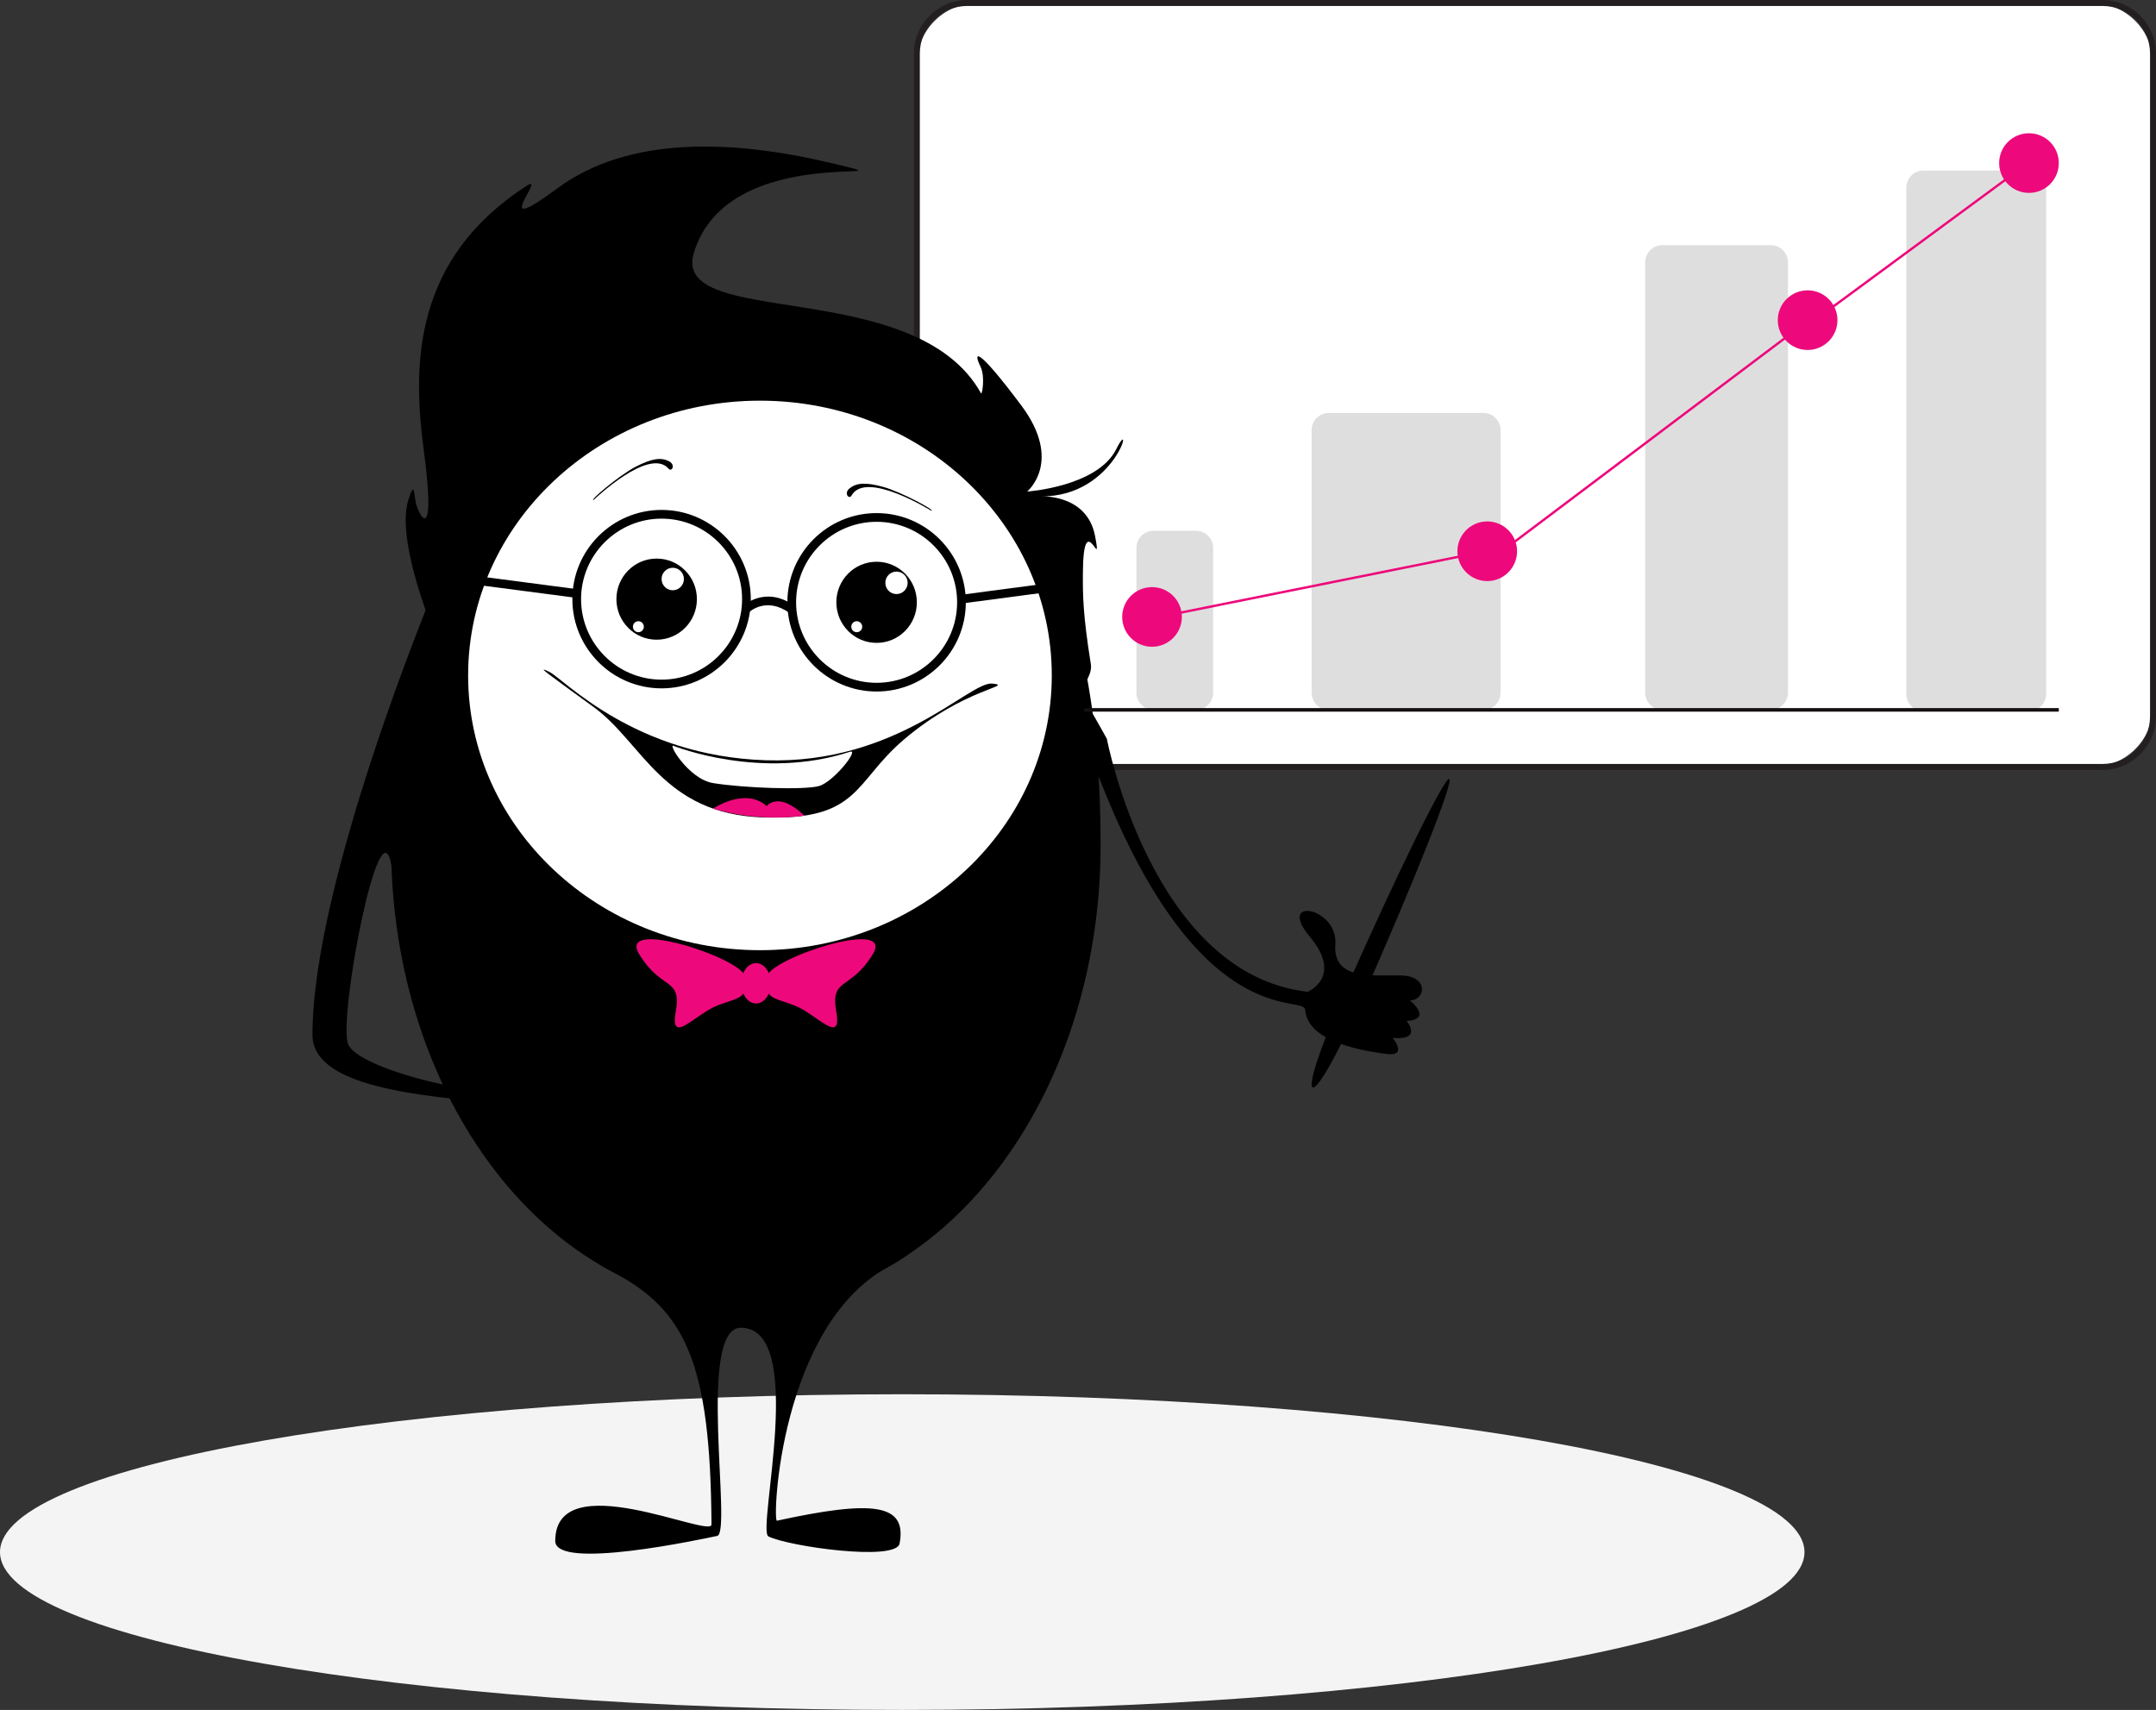 <?xml version="1.0" encoding="utf-8"?>
<!-- Generator: Adobe Illustrator 15.0.0, SVG Export Plug-In . SVG Version: 6.00 Build 0)  -->
<!DOCTYPE svg PUBLIC "-//W3C//DTD SVG 1.1//EN" "http://www.w3.org/Graphics/SVG/1.1/DTD/svg11.dtd">
<svg version="1.1" id="Слой_1" xmlns="http://www.w3.org/2000/svg" xmlns:xlink="http://www.w3.org/1999/xlink" x="0px" y="0px"
	 width="552px" height="437.828px" viewBox="0 0 552 437.828" enable-background="new 0 0 552 437.828" xml:space="preserve">
<rect x="0" y="0" width="552" height="437.828" fill="#333333" stroke="none"/>
<g>
	<defs>
		<rect id="SVGID_1_" x="0.001" y="357" width="462" height="80.828"/>
	</defs>
	<clipPath id="SVGID_2_">
		<use xlink:href="#SVGID_1_"  overflow="visible"/>
	</clipPath>
	<path clip-path="url(#SVGID_2_)" fill="#F4F4F4" d="M231.001,437.828c127.578,0,231-18.094,231-40.413
		c0-22.32-103.422-40.415-231-40.415C103.422,357,0,375.094,0,397.415C0,419.734,103.422,437.828,231.001,437.828"/>
</g>
<g>
	<defs>
		<rect id="SVGID_3_" x="80" width="472" height="397.815"/>
	</defs>
	<clipPath id="SVGID_4_">
		<use xlink:href="#SVGID_3_"  overflow="visible"/>
	</clipPath>
	<g clip-path="url(#SVGID_4_)">
		<defs>
			<rect id="SVGID_5_" x="80" width="472" height="397.815"/>
		</defs>
		<clipPath id="SVGID_6_">
			<use xlink:href="#SVGID_5_"  overflow="visible"/>
		</clipPath>
		<path clip-path="url(#SVGID_6_)" fill="#FFFFFF" d="M535.695,196.377H250.284c-8.549,0-15.543-6.994-15.543-15.543V16.305
			c0-8.549,6.994-15.543,15.543-15.543h285.411c8.549,0,15.543,6.994,15.543,15.543v164.529
			C551.238,189.383,544.244,196.377,535.695,196.377"/>
		<path clip-path="url(#SVGID_6_)" fill="#231F20" d="M538.281,197.139H247.698c-7.564,0-13.719-6.154-13.719-13.719V13.719
			C233.979,6.154,240.134,0,247.698,0h290.583C545.846,0,552,6.154,552,13.719V183.42C552,190.984,545.846,197.139,538.281,197.139
			 M247.698,1.523c-6.725,0-12.195,5.471-12.195,12.195V183.42c0,6.725,5.471,12.195,12.195,12.195h290.583
			c6.725,0,12.195-5.471,12.195-12.195V13.719c0-6.725-5.471-12.195-12.195-12.195H247.698z"/>
		<path clip-path="url(#SVGID_6_)" d="M281.792,216.314c0,65.145-40.667,117.956-90.833,117.956s-90.833-52.811-90.833-117.956
			s24.422-117.955,90.833-117.955C262.817,98.359,281.792,151.17,281.792,216.314"/>
		<path clip-path="url(#SVGID_6_)" d="M116.103,173.867c0,0-15.609-32.965-11.567-45.818c1.78-5.66,1.299-1.035,2.16,1.512
			c1.495,4.426,4.713,7.445,1.793-14.346c-3.031-22.615-2.298-48.977,26.151-67.518c6.05-3.941-10.351,14.188,7.935,0.617
			c18.285-13.572,44.74-12.6,70.224-6.572c25.483,6.025-26.51-6.184-35.175,23.086c-5.806,19.611,56.776,5.629,73.562,35.898
			c0.244,0.439,1.104-4.266-0.145-6.836c-2.047-4.213-0.751-5.014,10.397,9.857c10.845,14.463,1.544,22.119,1.544,22.119
			s18.026-1.234,22.819-10.873c4.794-9.641,0.117,12.299-19.33,12.104c0,0,11.786-0.695,13.885,10.084
			c2.024,10.402-3.031-8.16-3.104,9.732c-0.022,5.453-0.016,10.328,2.041,23.168C281.994,186.945,169.242,250.555,116.103,173.867"
			/>
		<path clip-path="url(#SVGID_6_)" d="M156.809,325.649c18.73,9.791,25.095,23.311,25.352,64.701
			c0.023,3.732-40.013-15.457-40.004,4.221c0.004,7.631,37.569-0.488,41.465-1.299c3.895-0.811-5.295-53.352,6.07-53.303
			c17.056,0.072,4.007,51.883,7.034,53.424c5.018,2.555,32.704,6.496,33.594,1.826c1.947-10.225-6.816-11.197-31.402-5.84
			c-1.2,0.262,0.69-50.082,28.726-65.127c28.034-15.045-21.723-20.086-36.684-19.59
			C142.075,306.285,139.641,316.672,156.809,325.649"/>
		<path clip-path="url(#SVGID_6_)" fill="#FFFFFF" d="M269.288,172.945c0,38.854-33.452,70.352-74.717,70.352
			c-41.266,0-74.717-31.498-74.717-70.352s33.451-70.352,74.717-70.352C235.836,102.594,269.288,134.092,269.288,172.945"/>
		<path clip-path="url(#SVGID_6_)" d="M234.741,154.221c0,5.736-4.613,10.387-10.305,10.387s-10.306-4.65-10.306-10.387
			s4.614-10.385,10.306-10.385S234.741,148.484,234.741,154.221"/>
		<path clip-path="url(#SVGID_6_)" d="M178.428,153.41c0,5.736-4.614,10.387-10.306,10.387s-10.305-4.65-10.305-10.387
			s4.613-10.387,10.305-10.387S178.428,147.674,178.428,153.41"/>
		<path clip-path="url(#SVGID_6_)" fill="#FFFFFF" d="M232.388,149.23c0,1.592-1.279,2.881-2.857,2.881s-2.858-1.289-2.858-2.881
			c0-1.59,1.28-2.879,2.858-2.879S232.388,147.641,232.388,149.23"/>
		<path clip-path="url(#SVGID_6_)" fill="#FFFFFF" d="M175.101,148.258c0,1.59-1.279,2.881-2.857,2.881
			c-1.579,0-2.858-1.291-2.858-2.881c0-1.592,1.279-2.881,2.858-2.881C173.821,145.377,175.101,146.666,175.101,148.258"/>
		<path clip-path="url(#SVGID_6_)" fill="#FFFFFF" d="M220.751,160.469c0,0.779-0.626,1.41-1.398,1.41s-1.398-0.631-1.398-1.41
			c0-0.777,0.626-1.408,1.398-1.408S220.751,159.691,220.751,160.469"/>
		<path clip-path="url(#SVGID_6_)" fill="#FFFFFF" d="M164.844,160.469c0,0.779-0.627,1.41-1.399,1.41s-1.398-0.631-1.398-1.41
			c0-0.777,0.626-1.408,1.398-1.408S164.844,159.691,164.844,160.469"/>
		<path clip-path="url(#SVGID_6_)" d="M169.385,176.254c-12.596,0-22.843-10.248-22.843-22.844s10.247-22.844,22.843-22.844
			s22.843,10.248,22.843,22.844S181.98,176.254,169.385,176.254 M169.385,132.797c-11.366,0-20.613,9.246-20.613,20.613
			c0,11.365,9.247,20.613,20.613,20.613s20.612-9.248,20.612-20.613C189.997,142.043,180.751,132.797,169.385,132.797"/>
		<path clip-path="url(#SVGID_6_)" d="M224.437,177.064c-12.597,0-22.844-10.248-22.844-22.844s10.247-22.842,22.844-22.842
			c12.596,0,22.843,10.246,22.843,22.842S237.032,177.064,224.437,177.064 M224.437,133.607c-11.366,0-20.613,9.248-20.613,20.613
			c0,11.367,9.247,20.613,20.613,20.613s20.613-9.246,20.613-20.613C245.05,142.855,235.803,133.607,224.437,133.607"/>
		<path clip-path="url(#SVGID_6_)" d="M202.065,156.904c-5.925-4.184-10.157-0.275-10.334-0.105l-1.549-1.605
			c0.057-0.055,5.703-5.385,13.169-0.109L202.065,156.904z"/>
		
			<rect x="256.784" y="140.032" transform="matrix(0.131 0.991 -0.991 0.131 374.813 -123.644)" clip-path="url(#SVGID_6_)" width="2.23" height="23.671"/>
		
			<rect x="123.556" y="149.211" transform="matrix(0.992 0.13 -0.13 0.992 20.726 -16.349)" clip-path="url(#SVGID_6_)" width="23.67" height="2.23"/>
		<path clip-path="url(#SVGID_6_)" fill="#ED097B" d="M196.402,250.061c0.617-4.691,32.815-15.203,27.068-5.748
			c-5.748,9.457-10.938,5.842-9.362,14.74c1.575,8.898-5.099,0.463-10.846-1.668C197.515,255.252,195.661,255.691,196.402,250.061"
			/>
		<path clip-path="url(#SVGID_6_)" fill="#ED097B" d="M190.72,250.061c-0.618-4.691-32.815-15.203-27.068-5.748
			c5.747,9.457,10.938,5.842,9.362,14.74c-1.575,8.898,5.099,0.463,10.846-1.668C189.607,255.252,191.461,255.691,190.72,250.061"/>
		<path clip-path="url(#SVGID_6_)" fill="#ED097B" d="M197.348,251.771c0,2.855-1.689,5.17-3.773,5.17s-3.773-2.314-3.773-5.17
			c0-2.854,1.689-5.168,3.773-5.168S197.348,248.918,197.348,251.771"/>
		<path clip-path="url(#SVGID_6_)" d="M110.747,151.867c0,0-30.747,73.924-30.747,113.115c0,17.041,44.548,16.066,63.779,19.232
			c19.231,3.164,21.341-2.191,21.746-11.279c0.406-9.088-20.772-0.65-20.772-2.84c0-2.191,1.866-4.545,4.949-4.139
			c3.084,0.406,3.977-3.381,0.568-2.908s-10.062,4.449-9.98,13.375s-49.173-1.299-51.283-9.412
			c-2.109-8.115,8.119-61.221,11.119-45.865S126.807,189.438,110.747,151.867"/>
		<path clip-path="url(#SVGID_6_)" d="M151.982,128.012c0,0,14.254-13.703,19.195-8.002c0.811,0.936,1.946-1.029,0-1.965
			s-4.271-0.701-8.489,1.496C158.471,121.742,150.686,128.34,151.982,128.012"/>
		<path clip-path="url(#SVGID_6_)" d="M238.435,130.775c0,0-16.771-10.473-20.432-3.875c-0.601,1.082-2.117-0.607-0.404-1.924
			c1.711-1.316,4.035-1.566,8.614-0.283C230.793,125.977,239.771,130.83,238.435,130.775"/>
		<path clip-path="url(#SVGID_6_)" d="M283.394,189.195c0,0,11.479,60.268,51.435,64.75c0,0,9.149-3.848,0.483-14.164
			c-8.665-10.316,7.285-7.527,6.578,2.01c-0.706,9.537,10.079,7.73,17.063,7.99c6.985,0.262,5.962,6.404,2.021,6.373
			c0,0,6.04,4.799-0.819,5.27c0,0,4.178,5.029-3.59,4.328c0,0,4.105,4.865-1.729,4.098c-8.372-1.102-20.087-3.715-20.683-11.305
			c-0.309-3.939-25.948,5.945-50.892-54.818C258.317,142.963,283.394,189.195,283.394,189.195"/>
		<path clip-path="url(#SVGID_6_)" d="M140.667,172.049c3.678,1.787,21.711,21.535,55.396,22.617
			c33.687,1.084,52.164-20.268,58.003-19.635c5.838,0.631-7.111,1.111-22.667,14.355c-12.867,10.957-11.204,20.717-35.914,19.922
			c-25.819-0.83-30.89-19.078-43.462-28.242C139.959,172.273,137.017,170.277,140.667,172.049"/>
		<path clip-path="url(#SVGID_6_)" fill="#FFFFFF" d="M172.64,191.047c0,0,22.271,8.869,44.961,1.445
			c2.559-0.836-4.159,7.736-7.937,8.779c-3.777,1.045-19.228,0.518-27.096-0.764C176.195,199.473,170.519,189.73,172.64,191.047"/>
		<path clip-path="url(#SVGID_6_)" fill="#ED097B" d="M182.57,207.041c0,0,8.235-5.592,13.717-0.633c0,0,2.921-4.006,9.671,2.441
			C205.958,208.85,194.479,210.703,182.57,207.041"/>
		<path clip-path="url(#SVGID_6_)" d="M348.522,256.293c-13.656,30.846-18.06,28.896-4.403-1.949s25.714-55.416,26.93-54.877
			C372.264,200.004,362.179,225.447,348.522,256.293"/>
		<g opacity="0.14" clip-path="url(#SVGID_6_)">
			<g>
				<defs>
					<rect id="SVGID_7_" x="290.952" y="135.906" width="19.653" height="45.855"/>
				</defs>
				<clipPath id="SVGID_8_">
					<use xlink:href="#SVGID_7_"  overflow="visible"/>
				</clipPath>
				<g clip-path="url(#SVGID_8_)">
					<defs>
						<path id="SVGID_9_" d="M306.22,135.906h-10.881c-2.412,0-4.387,1.975-4.387,4.387v37.084c0,2.412,1.975,4.385,4.387,4.385
							h10.881c2.412,0,4.386-1.973,4.386-4.385v-37.084C310.605,137.881,308.632,135.906,306.22,135.906"/>
					</defs>
					<clipPath id="SVGID_10_">
						<use xlink:href="#SVGID_9_"  overflow="visible"/>
					</clipPath>
					
						<radialGradient id="SVGID_11_" cx="-532.154" cy="923.096" r="0.366" gradientTransform="matrix(48.255 0 0 -48.255 25979.805 44702.773)" gradientUnits="userSpaceOnUse">
						<stop  offset="0" style="stop-color:#140F10"/>
						<stop  offset="0.574" style="stop-color:#140F10"/>
						<stop  offset="0.798" style="stop-color:#140F10"/>
						<stop  offset="1" style="stop-color:#140F10"/>
					</radialGradient>
					<rect x="290.952" y="135.906" clip-path="url(#SVGID_10_)" fill="url(#SVGID_11_)" width="19.653" height="45.855"/>
				</g>
			</g>
		</g>
		<g opacity="0.14" clip-path="url(#SVGID_6_)">
			<g>
				<defs>
					<rect id="SVGID_12_" x="335.816" y="105.74" width="48.374" height="76.021"/>
				</defs>
				<clipPath id="SVGID_13_">
					<use xlink:href="#SVGID_12_"  overflow="visible"/>
				</clipPath>
				<g clip-path="url(#SVGID_13_)">
					<defs>
						<path id="SVGID_14_" d="M379.804,105.74h-39.601c-2.412,0-4.387,1.975-4.387,4.387v67.25c0,2.412,1.975,4.385,4.387,4.385
							h39.601c2.413,0,4.387-1.973,4.387-4.385v-67.25C384.19,107.715,382.217,105.74,379.804,105.74"/>
					</defs>
					<clipPath id="SVGID_15_">
						<use xlink:href="#SVGID_14_"  overflow="visible"/>
					</clipPath>
					
						<radialGradient id="SVGID_16_" cx="-535.496" cy="921.795" r="0.365" gradientTransform="matrix(87.153 0 0 -87.153 47030.285 80481.391)" gradientUnits="userSpaceOnUse">
						<stop  offset="0" style="stop-color:#140F10"/>
						<stop  offset="0.574" style="stop-color:#140F10"/>
						<stop  offset="0.798" style="stop-color:#140F10"/>
						<stop  offset="1" style="stop-color:#140F10"/>
					</radialGradient>
					<rect x="335.816" y="105.74" clip-path="url(#SVGID_15_)" fill="url(#SVGID_16_)" width="48.374" height="76.021"/>
				</g>
			</g>
		</g>
		<g opacity="0.14" clip-path="url(#SVGID_6_)">
			<g>
				<defs>
					<rect id="SVGID_17_" x="421.212" y="62.777" width="36.563" height="118.984"/>
				</defs>
				<clipPath id="SVGID_18_">
					<use xlink:href="#SVGID_17_"  overflow="visible"/>
				</clipPath>
				<g clip-path="url(#SVGID_18_)">
					<defs>
						<path id="SVGID_19_" d="M453.39,62.777h-27.791c-2.413,0-4.387,1.975-4.387,4.387v110.213c0,2.412,1.974,4.385,4.387,4.385
							h27.791c2.412,0,4.386-1.973,4.386-4.385V67.164C457.775,64.752,455.802,62.777,453.39,62.777"/>
					</defs>
					<clipPath id="SVGID_20_">
						<use xlink:href="#SVGID_19_"  overflow="visible"/>
					</clipPath>
					
						<radialGradient id="SVGID_21_" cx="-537.057" cy="921.226" r="0.365" gradientTransform="matrix(120.395 0 0 -120.395 65098.527 111033.344)" gradientUnits="userSpaceOnUse">
						<stop  offset="0" style="stop-color:#140F10"/>
						<stop  offset="0.574" style="stop-color:#140F10"/>
						<stop  offset="0.798" style="stop-color:#140F10"/>
						<stop  offset="1" style="stop-color:#140F10"/>
					</radialGradient>
					<rect x="421.212" y="62.777" clip-path="url(#SVGID_20_)" fill="url(#SVGID_21_)" width="36.563" height="118.984"/>
				</g>
			</g>
		</g>
		<g opacity="0.14" clip-path="url(#SVGID_6_)">
			<g>
				<defs>
					<rect id="SVGID_22_" x="488.075" y="43.67" width="35.797" height="138.439"/>
				</defs>
				<clipPath id="SVGID_23_">
					<use xlink:href="#SVGID_22_"  overflow="visible"/>
				</clipPath>
				<g clip-path="url(#SVGID_23_)">
					<defs>
						<path id="SVGID_24_" d="M519.484,43.67H492.46c-2.412,0-4.386,1.975-4.386,4.387v129.666c0,2.412,1.974,4.387,4.386,4.387
							h27.024c2.412,0,4.386-1.975,4.386-4.387V48.057C523.87,45.645,521.896,43.67,519.484,43.67"/>
					</defs>
					<clipPath id="SVGID_25_">
						<use xlink:href="#SVGID_24_"  overflow="visible"/>
					</clipPath>
					
						<radialGradient id="SVGID_26_" cx="-537.884" cy="921.061" r="0.365" gradientTransform="matrix(138.303 0 0 -138.303 74897.102 127498.664)" gradientUnits="userSpaceOnUse">
						<stop  offset="0" style="stop-color:#140F10"/>
						<stop  offset="0.574" style="stop-color:#140F10"/>
						<stop  offset="0.798" style="stop-color:#140F10"/>
						<stop  offset="1" style="stop-color:#140F10"/>
					</radialGradient>
					<rect x="488.074" y="43.67" clip-path="url(#SVGID_25_)" fill="url(#SVGID_26_)" width="35.796" height="138.439"/>
				</g>
			</g>
		</g>
		<path clip-path="url(#SVGID_6_)" fill="#FFFFFF" d="M292.839,155.398c0,2.801-2.473,5.07-5.523,5.07s-5.523-2.27-5.523-5.07
			s2.473-5.072,5.523-5.072S292.839,152.598,292.839,155.398"/>
		<path clip-path="url(#SVGID_6_)" fill="#ED097B" d="M302.59,157.963c0,4.219-3.419,7.639-7.637,7.639
			c-4.219,0-7.638-3.42-7.638-7.639c0-4.217,3.419-7.637,7.638-7.637C299.171,150.326,302.59,153.746,302.59,157.963"/>
		<path clip-path="url(#SVGID_6_)" fill="#ED097B" d="M388.416,141.146c0,4.219-3.42,7.639-7.638,7.639s-7.637-3.42-7.637-7.639
			c0-4.217,3.419-7.637,7.637-7.637S388.416,136.93,388.416,141.146"/>
		<path clip-path="url(#SVGID_6_)" fill="#ED097B" d="M470.441,81.975c0,4.217-3.42,7.637-7.639,7.637
			c-4.218,0-7.637-3.42-7.637-7.637c0-4.219,3.419-7.637,7.637-7.637C467.021,74.338,470.441,77.756,470.441,81.975"/>
		<path clip-path="url(#SVGID_6_)" fill="#ED097B" d="M527.115,41.754c0,4.219-3.419,7.637-7.638,7.637
			c-4.218,0-7.637-3.418-7.637-7.637s3.419-7.637,7.637-7.637C523.696,34.117,527.115,37.535,527.115,41.754"/>
		
			<rect x="338.988" y="107.226" transform="matrix(0.197 0.98 -0.98 0.197 419.061 -212.555)" clip-path="url(#SVGID_6_)" fill="#ED097B" width="0.61" height="84.657"/>
		
			<rect x="423.193" y="62.363" transform="matrix(0.602 0.799 -0.799 0.602 257.867 -293.855)" clip-path="url(#SVGID_6_)" fill="#ED097B" width="0.609" height="98.394"/>
		
			<rect x="493.35" y="28.679" transform="matrix(0.593 0.805 -0.805 0.593 249.644 -372.685)" clip-path="url(#SVGID_6_)" fill="#ED097B" width="0.609" height="64.082"/>
	</g>
	<g clip-path="url(#SVGID_4_)">
		<defs>
			<rect id="SVGID_27_" x="277.604" y="181.305" width="249.512" height="0.914"/>
		</defs>
		<clipPath id="SVGID_28_">
			<use xlink:href="#SVGID_27_"  overflow="visible"/>
		</clipPath>
		
			<radialGradient id="SVGID_29_" cx="-536.761" cy="921.467" r="0.366" gradientTransform="matrix(241.333 0 0 -241.333 129940.539 222562.344)" gradientUnits="userSpaceOnUse">
			<stop  offset="0" style="stop-color:#140F10"/>
			<stop  offset="0.574" style="stop-color:#140F10"/>
			<stop  offset="0.798" style="stop-color:#140F10"/>
			<stop  offset="1" style="stop-color:#140F10"/>
		</radialGradient>
		<rect x="277.604" y="181.305" clip-path="url(#SVGID_28_)" fill="url(#SVGID_29_)" width="249.512" height="0.914"/>
	</g>
</g>
</svg>
